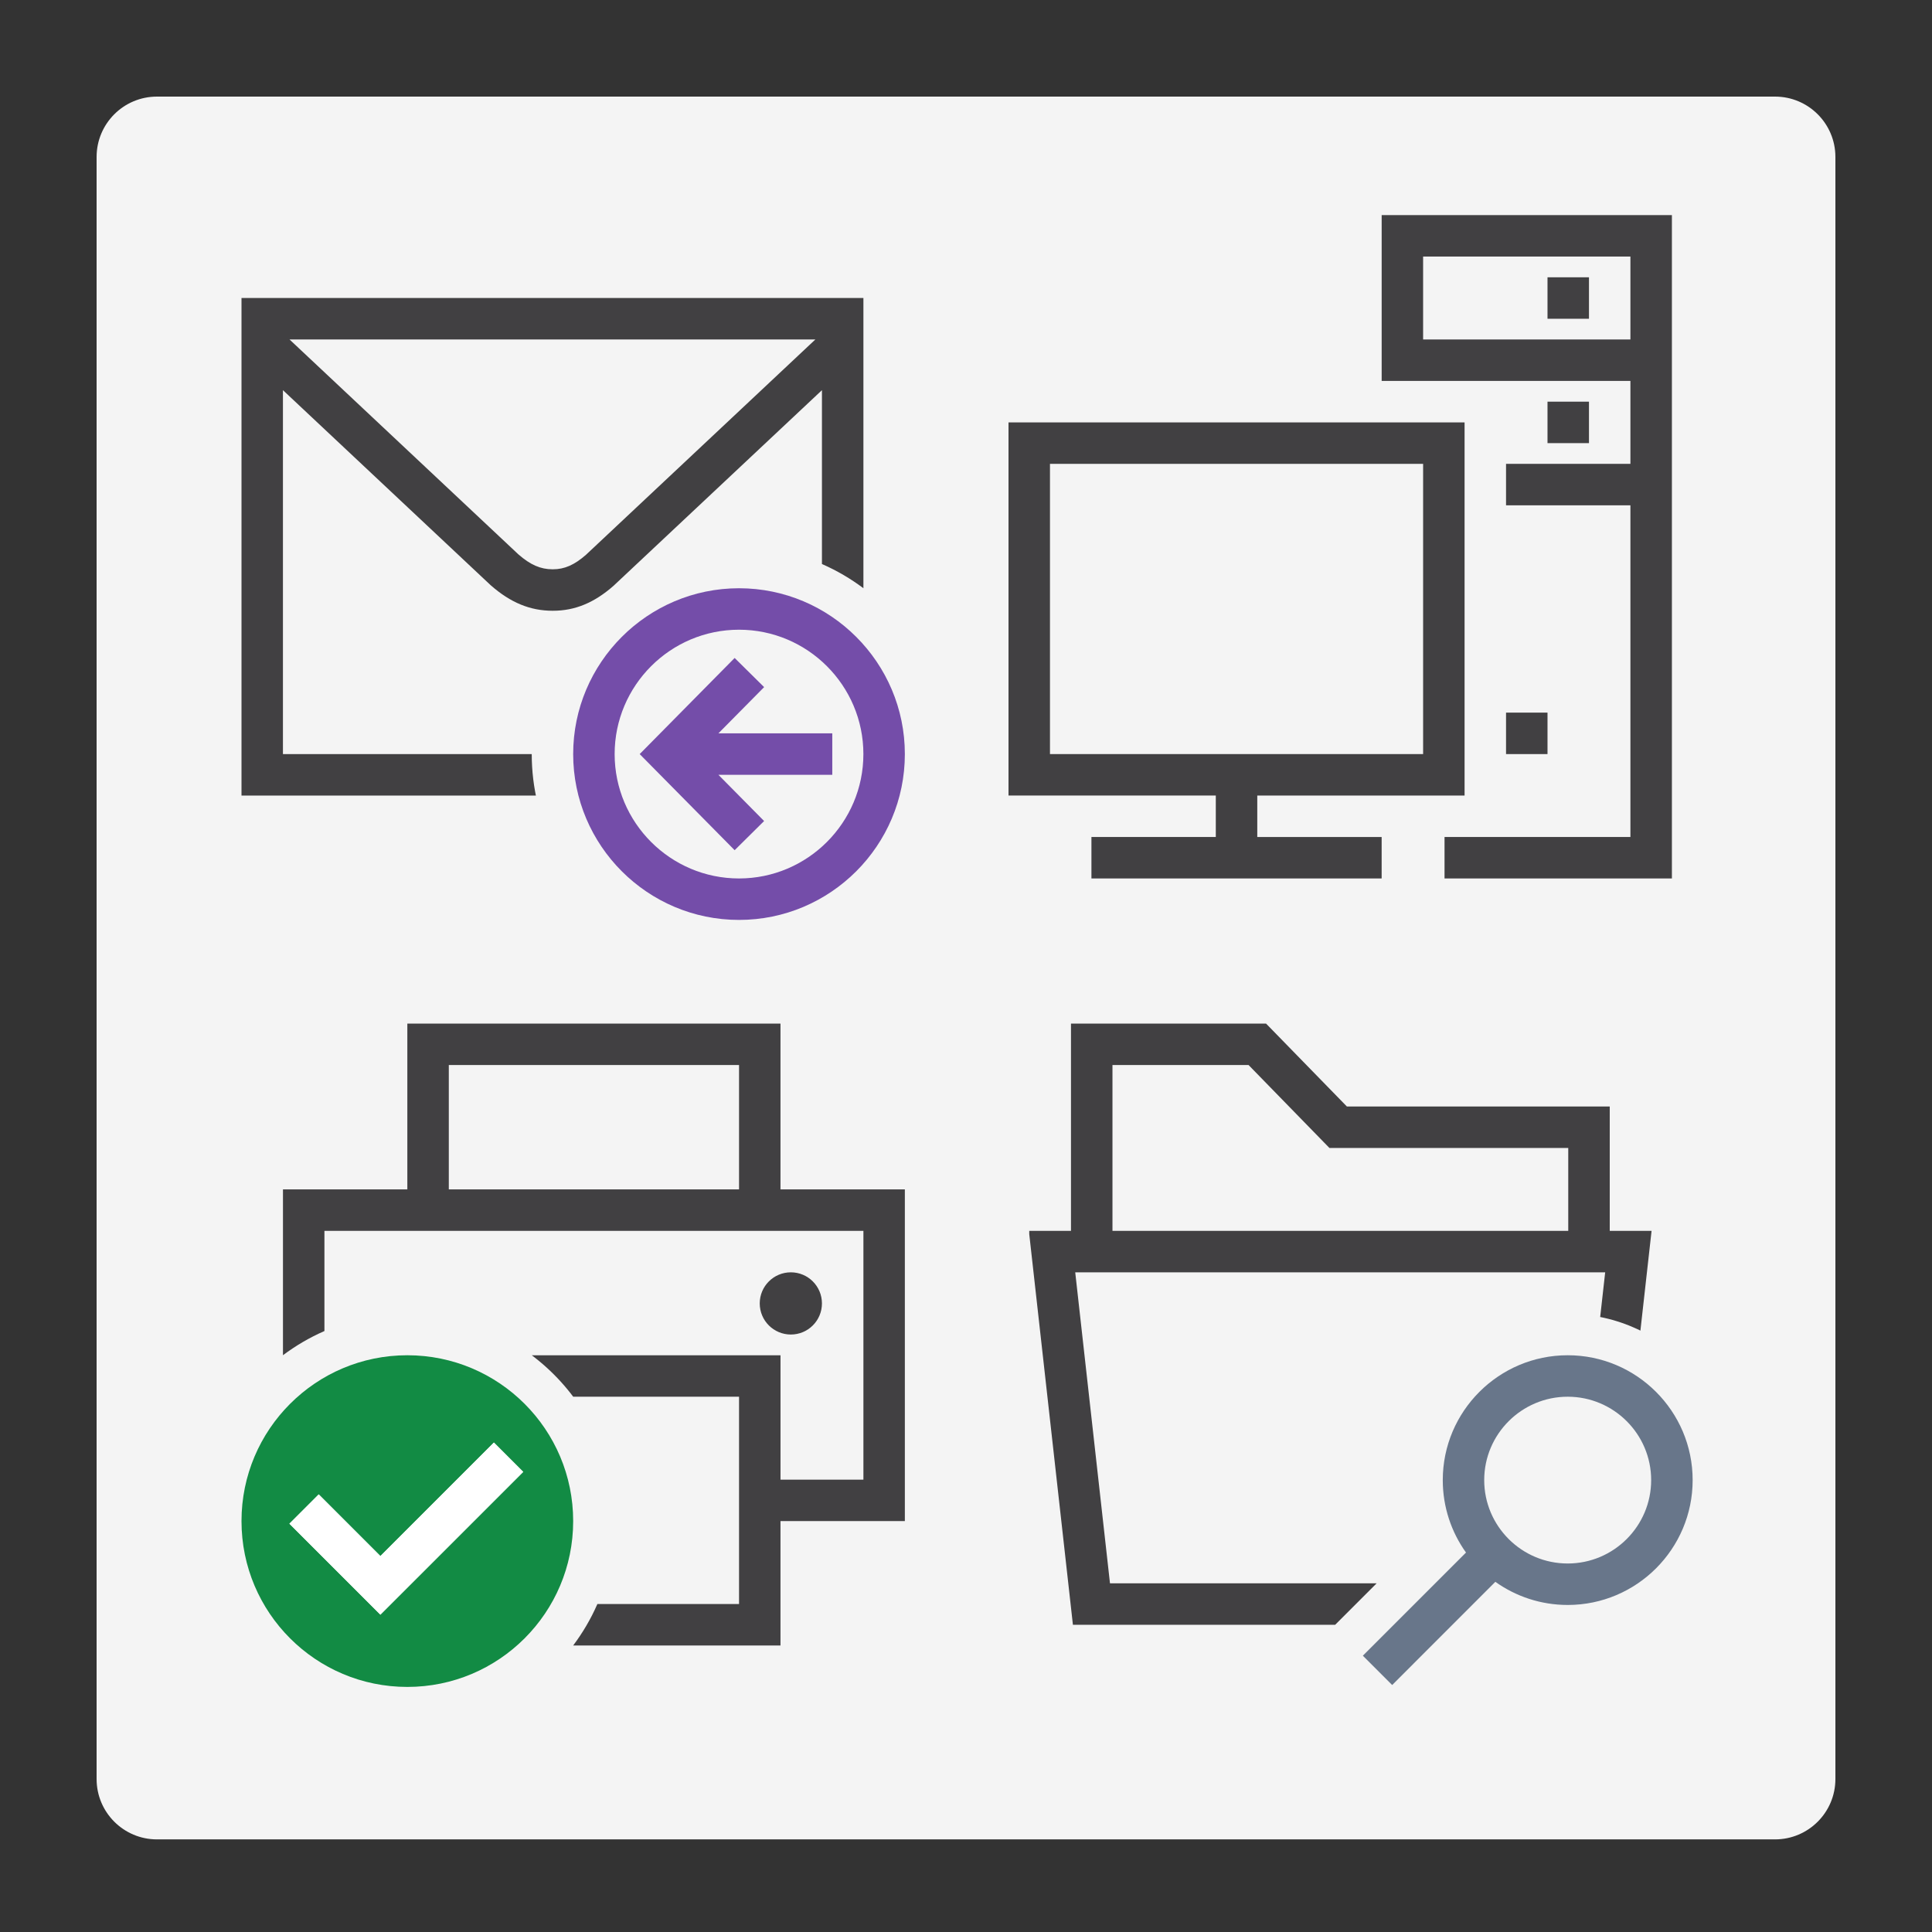 <?xml version="1.0" encoding="utf-8"?>
<!-- Generator: Adobe Illustrator 21.0.0, SVG Export Plug-In . SVG Version: 6.00 Build 0)  -->
<svg version="1.1" id="Layer_1" xmlns="http://www.w3.org/2000/svg" xmlns:xlink="http://www.w3.org/1999/xlink" x="0px" y="0px"
	 viewBox="0 0 80 80" enable-background="new 0 0 80 80" xml:space="preserve">
<rect x="0" y="0" width="80" height="80" fill="#333333" stroke="none"/>
<path fill="#F4F4F4" d="M73.5,76.165h-67c-1.381,0-2.5-1.119-2.5-2.5V6.5C4,5.119,5.119,4,6.5,4h67C74.881,4,76,5.119,76,6.5v67.165
	C76,75.045,74.881,76.165,73.5,76.165z"/>
<g id="main">
	<g>
		<defs>
			<path id="SVGID_3_" d="M22.018,31.225c0-4.741,3.843-8.584,8.584-8.584c2.808,0,5.301,1.349,6.867,3.433v-15.45H10v27.469h15.45
				C23.366,36.526,22.018,34.033,22.018,31.225z"/>
		</defs>
		<clipPath id="SVGID_4_">
			<use xlink:href="#SVGID_3_"  overflow="visible"/>
		</clipPath>
		<g id="icon_4_" clip-path="url(#SVGID_4_)">
			<path fill="#414042" d="M35.752,32.942H10V12.34h25.752V32.942z M11.717,31.225h22.318V16.156l-8.628,8.099
				c-0.803,0.706-1.602,1.035-2.511,1.035H22.88c-0.926,0-1.739-0.335-2.557-1.053l-0.021-0.019l-8.586-8.062V31.225z
				 M21.466,22.956c0.495,0.433,0.918,0.617,1.414,0.617h0.016c0.477,0,0.887-0.179,1.367-0.599l9.499-8.917H11.989L21.466,22.956z"
				/>
		</g>
	</g>
	<g id="overlay">
		<path fill="#744DA9" d="M30.601,38.092c-3.786,0-6.867-3.081-6.867-6.867s3.081-6.867,6.867-6.867s6.867,3.081,6.867,6.867
			S34.388,38.092,30.601,38.092z M30.601,26.075c-2.84,0-5.15,2.311-5.15,5.15s2.311,5.15,5.15,5.15s5.15-2.311,5.15-5.15
			S33.441,26.075,30.601,26.075z M30.42,35.205l-3.932-3.98l3.932-3.98l1.221,1.207l-1.893,1.914h4.715v1.717h-4.715l1.892,1.914
			L30.42,35.205z"/>
	</g>
</g>
<g id="icon_5_">
	<path fill="#414042" d="M69.229,36.375h-9.414v-1.717h7.697V20.924h-5.15v-1.717h5.15v-3.434H57.212V8.907h12.018V36.375z
		 M58.928,14.057h8.584v-3.434h-8.584V14.057z M57.212,36.375H45.194v-1.717h5.15v-1.717h-8.584V17.491h18.885v15.451h-8.584v1.717
		h5.15V36.375z M43.477,31.225h15.451V19.207H43.477V31.225z M64.079,31.225h-1.717v-1.717h1.717V31.225z M65.796,18.349h-1.717
		v-1.717h1.717V18.349z M65.796,13.199h-1.717v-1.717h1.717V13.199z"/>
</g>
<g id="main_1_">
	<g>
		<defs>
			<path id="SVGID_1_" d="M10,42.384v15.45c1.566-2.084,4.059-3.433,6.867-3.433c4.741,0,8.584,3.843,8.584,8.584
				c0,2.808-1.349,5.301-3.433,6.867h15.45V42.384H10z"/>
		</defs>
		<clipPath id="SVGID_5_">
			<use xlink:href="#SVGID_1_"  overflow="visible"/>
		</clipPath>
		<g id="icon_6_" clip-path="url(#SVGID_5_)">
			<g id="transformed_icon" transform="translate(2 0)">
				<path fill="#414042" d="M30.318,68.136H14.867v-5.15h-5.15V49.251h5.15v-6.867h15.451v6.867h5.15v13.734h-5.15V68.136z
					 M16.584,66.419h12.018v-8.584H16.584V66.419z M30.318,61.269h3.434V50.968H11.434v10.301h3.434v-5.15h15.451V61.269z
					 M16.584,49.251h12.018v-5.15H16.584V49.251z"/>
				<circle fill="#414042" cx="30.747" cy="53.972" r="1.288"/>
			</g>
		</g>
	</g>
	<g id="overlay_1_">
		<path fill="#128B44" d="M16.867,56.118c-3.792,0-6.867,3.075-6.867,6.867c0,3.792,3.075,6.867,6.867,6.867
			s6.867-3.075,6.867-6.867C23.734,59.193,20.66,56.118,16.867,56.118z M15.751,66.86l-3.767-3.767l1.214-1.214l2.554,2.554l4.7-4.7
			l1.214,1.214L15.751,66.86z"/>
		<polygon fill="#FFFFFF" points="21.665,60.947 20.451,59.733 15.751,64.433 13.198,61.879 11.984,63.093 15.751,66.86 		"/>
	</g>
</g>
<g id="main_2_">
	<g>
		<defs>
			<path id="SVGID_2_" d="M55.299,69.853h-12.68V42.384h27.469v14.364c-1.264-1.437-3.113-2.346-5.173-2.346
				c-3.799,0-6.89,3.089-6.89,6.887c0,0.939,0.188,1.853,0.55,2.701l-4.57,4.57L55.299,69.853z"/>
		</defs>
		<clipPath id="SVGID_6_">
			<use xlink:href="#SVGID_2_"  overflow="visible"/>
		</clipPath>
		<g id="icon_7_" clip-path="url(#SVGID_6_)">
			<path fill="#414042" d="M66.563,67.278H44.427l-1.823-16.31h1.743v-8.584h8.077l3.348,3.434h10.884v5.15h1.732L66.563,67.278z
				 M45.962,65.561h19.066l1.439-12.876H44.523L45.962,65.561z M46.064,50.968h18.874v-3.434h-9.89l-3.348-3.434h-5.635V50.968z"/>
		</g>
	</g>
	<g id="overlay_2_">
		<path fill="#68768A" d="M57.647,69.773l-1.214-1.214l4.271-4.271c-0.605-0.846-0.962-1.882-0.962-3c0-2.851,2.321-5.17,5.174-5.17
			c2.852,0,5.173,2.319,5.173,5.17s-2.32,5.17-5.173,5.17c-1.116,0-2.15-0.355-2.997-0.958L57.647,69.773z M64.915,57.835
			c-1.906,0-3.457,1.549-3.457,3.453c0,1.904,1.55,3.453,3.457,3.453c1.906,0,3.456-1.549,3.456-3.453S66.821,57.835,64.915,57.835z
			"/>
	</g>
</g>
</svg>
